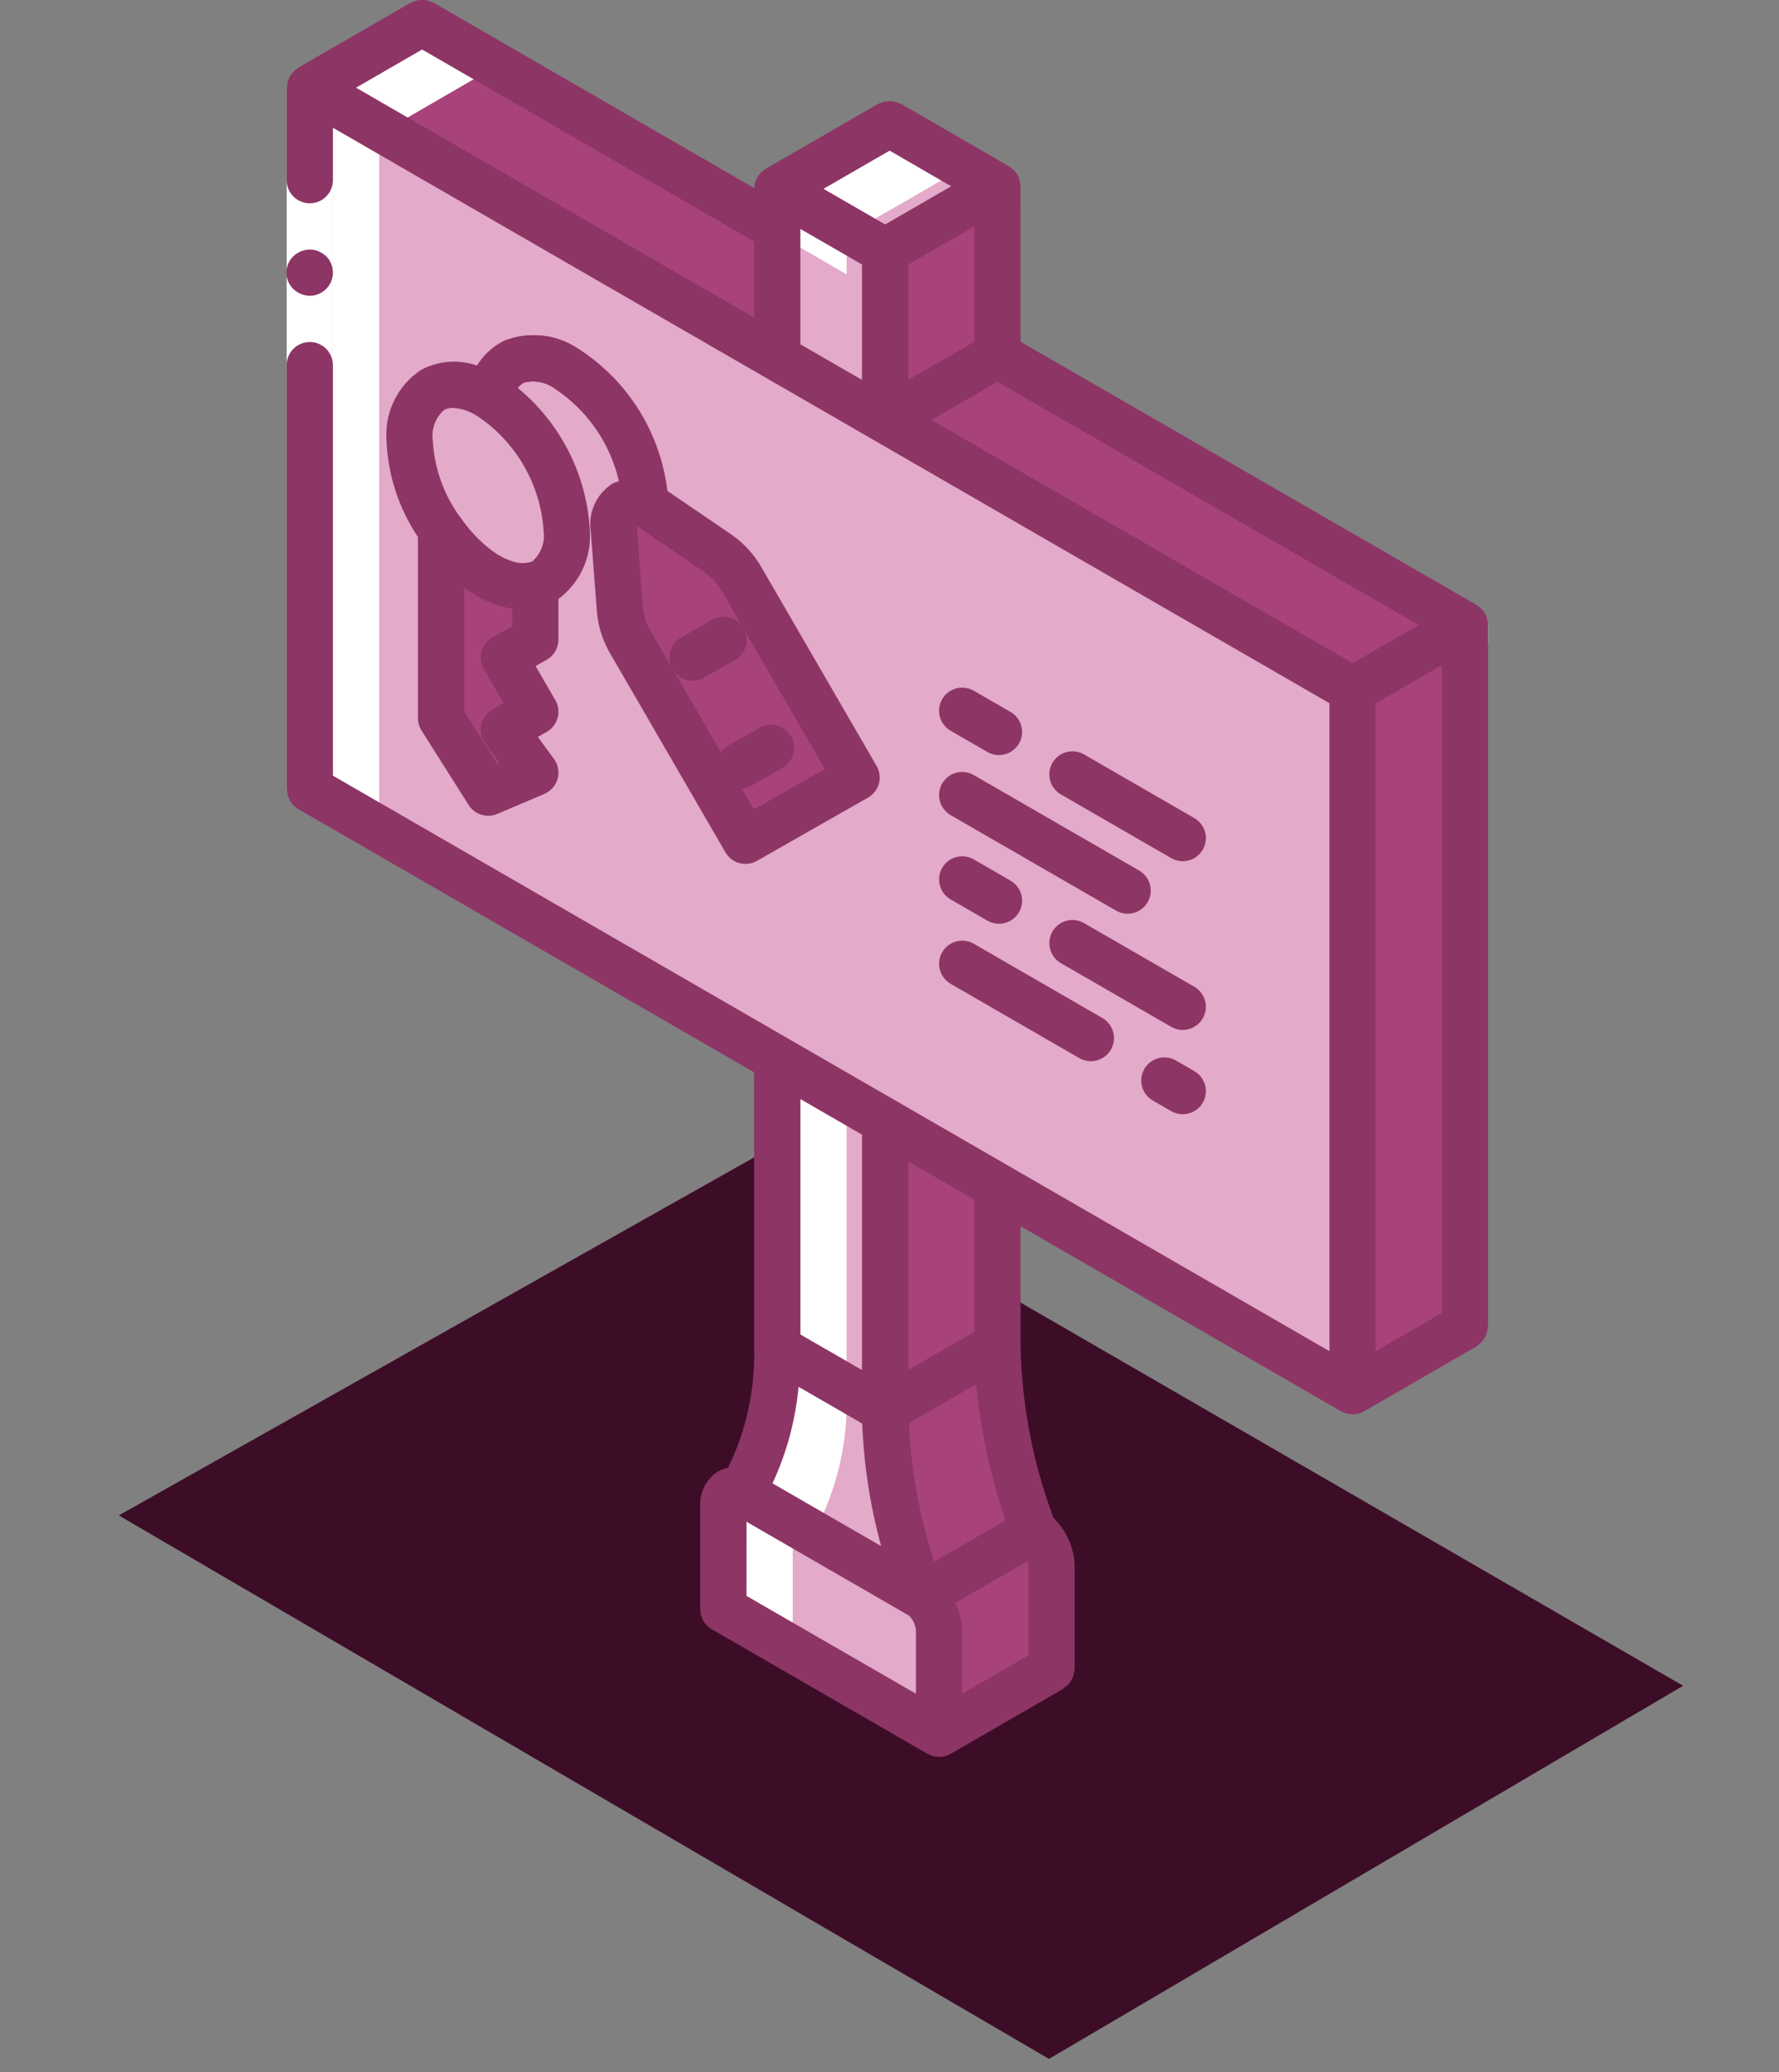 <?xml version="1.0" encoding="UTF-8"?>
<svg xmlns="http://www.w3.org/2000/svg" width="79" height="92" viewBox="0 0 79 92" fill="none">
  <rect x="0" y="0" width="79" height="92" fill="#808080" stroke="none"/>
  <path d="M33.834 51.188L5.275 67.278L46.583 91.406L74.744 74.841L33.834 51.188Z" fill="#3D0D27"></path>
  <path d="M44.289 15.762V8.269L39.505 5.507L34.517 8.381V10.127L18.749 1.011H18.739L13.76 3.896V35.03L34.517 47.02V59.841C34.582 61.966 34.09 64.072 33.09 65.949L32.915 66.236C32.474 66 32.125 66.277 32.125 66.883V71.441L41.702 76.974L46.691 74.089V69.531C46.684 68.917 46.392 68.34 45.901 67.971H45.891V67.961L45.726 67.478C44.819 64.993 44.333 62.374 44.289 59.728V52.666L60.067 61.771L65.056 58.886V27.742L44.289 15.762Z" fill="#E3AAC9"></path>
  <path d="M65.056 27.752V58.886L60.067 61.771V30.626L65.056 27.752Z" fill="#A8427A"></path>
  <path d="M65.056 27.742V27.752L60.067 30.626L13.761 3.896L18.739 1.011H18.749L34.517 10.127L44.289 15.762L65.056 27.742Z" fill="#A8427A"></path>
  <path d="M41.702 72.416V76.974L32.124 71.441V66.883C32.124 66.277 32.474 66 32.915 66.236L33.11 66.349L34.845 67.355L40.87 70.835L40.891 70.845H40.901V70.855C41.398 71.222 41.694 71.799 41.702 72.416Z" fill="#E3AAC9"></path>
  <path d="M40.901 70.845V70.856L40.871 70.835L34.845 67.355L33.11 66.349L32.915 66.236L33.09 65.949C34.09 64.072 34.582 61.966 34.517 59.841L39.31 62.602C39.35 65.251 39.832 67.874 40.737 70.363L40.901 70.845Z" fill="#E3AAC9"></path>
  <path d="M39.311 11.153V18.647L34.517 15.875V8.381L39.311 11.153Z" fill="#E3AAC9"></path>
  <path d="M39.311 49.781V62.602L34.517 59.841V47.02L39.311 49.781Z" fill="#E3AAC9"></path>
  <path d="M45.89 67.961V67.971L42.729 69.808H42.718L40.902 70.856V70.845L40.737 70.363C39.832 67.874 39.35 65.251 39.31 62.602L44.289 59.728C44.333 62.373 44.819 64.993 45.726 67.478L45.89 67.961Z" fill="#A8427A"></path>
  <path d="M44.289 8.269V8.279L39.311 11.153L34.517 8.382L39.506 5.507L44.289 8.269Z" fill="#E3AAC9"></path>
  <path d="M44.289 8.279V15.762L39.311 18.647V11.153L44.289 8.279Z" fill="#A8427A"></path>
  <path d="M46.691 69.531V74.089L41.702 76.974V72.416C41.694 71.799 41.398 71.222 40.901 70.855L42.718 69.808H42.728L45.89 67.971H45.9C46.392 68.34 46.684 68.917 46.691 69.531Z" fill="#A8427A"></path>
  <path d="M44.289 52.665V59.728L39.311 62.602V49.781L44.289 52.665Z" fill="#A8427A"></path>
  <path d="M28.655 23.416C28.383 23.416 28.122 23.308 27.929 23.116C27.737 22.923 27.629 22.662 27.629 22.39C27.494 20.31 26.393 18.413 24.655 17.264C24.255 16.967 23.743 16.866 23.261 16.988C22.976 17.166 22.79 17.466 22.757 17.8C22.686 18.16 22.428 18.455 22.081 18.574C21.734 18.692 21.35 18.616 21.074 18.375C20.797 18.134 20.671 17.763 20.742 17.403C20.888 16.413 21.513 15.559 22.412 15.12C23.496 14.7 24.717 14.837 25.681 15.486C28.054 17.004 29.545 19.576 29.682 22.39C29.682 22.662 29.574 22.923 29.381 23.116C29.189 23.308 28.928 23.416 28.655 23.416Z" fill="#A8427A"></path>
  <path d="M25.168 23.576C25.03 21.13 23.735 18.896 21.68 17.561C19.753 16.449 18.192 17.339 18.192 19.549C18.329 21.995 19.625 24.229 21.68 25.563C23.606 26.675 25.168 25.785 25.168 23.576Z" fill="#E3AAC9"></path>
  <path d="M23.772 25.953C23.051 26.115 22.294 25.974 21.68 25.563C20.844 25.047 20.13 24.355 19.587 23.536V31.885L21.68 35.19L23.772 34.302L22.377 32.393L23.772 31.598L22.377 29.192L23.772 28.397V25.953Z" fill="#A8427A"></path>
  <path d="M38.037 34.517L33.105 37.327L28.005 28.533C27.744 28.096 27.582 27.607 27.532 27.1L27.26 23.521C27.173 22.366 27.98 21.906 28.942 22.562L31.927 24.596C32.342 24.894 32.687 25.278 32.938 25.723L38.037 34.517Z" fill="#A8427A"></path>
  <path d="M16.84 5.949L21.819 3.064H21.829L37.596 12.18V10.435L42.585 7.56L45.316 9.136V8.279V8.269L40.532 5.507L35.543 8.381V10.127L19.776 1.011H19.766L14.787 3.896V35.03L16.84 36.215V5.949Z" fill="white"></path>
  <path d="M47.369 17.815L66.082 28.61V27.752V27.742L47.369 16.947V17.815Z" fill="white"></path>
  <path d="M35.204 68.936C35.204 68.33 35.553 68.053 35.995 68.289L36.169 68.002C37.169 66.125 37.661 64.019 37.596 61.894V49.073L35.543 47.887V59.841C35.608 61.966 35.116 64.072 34.116 65.949L33.941 66.236C33.5 66 33.151 66.277 33.151 66.883V71.441L35.204 72.627V68.936Z" fill="white"></path>
  <path d="M14.783 3.893V17.237V35.03H12.73V17.237V3.893H14.783Z" fill="white"></path>
  <path d="M13.756 13.132C14.171 13.13 14.545 12.879 14.704 12.496C14.863 12.113 14.777 11.671 14.485 11.376L14.331 11.253C14.274 11.214 14.212 11.183 14.146 11.16C14.088 11.13 14.026 11.11 13.961 11.099C13.893 11.087 13.825 11.081 13.756 11.078C13.485 11.082 13.224 11.188 13.027 11.376C12.778 11.616 12.669 11.967 12.738 12.305C12.806 12.644 13.043 12.925 13.366 13.049C13.489 13.102 13.622 13.13 13.756 13.132Z" fill="#8D3565"></path>
  <path d="M65.673 59.682C65.724 59.645 65.771 59.603 65.815 59.557C65.894 59.457 65.96 59.347 66.009 59.229C66.037 59.148 66.054 59.064 66.06 58.978C66.063 58.946 66.079 58.918 66.079 58.885V27.744C66.079 27.724 66.072 27.705 66.071 27.685C66.068 27.642 66.062 27.599 66.054 27.557C66.036 27.456 66.003 27.357 65.956 27.265C65.95 27.255 65.951 27.244 65.945 27.234L65.938 27.226C65.876 27.125 65.796 27.035 65.703 26.96C65.682 26.943 65.662 26.927 65.64 26.912C65.614 26.894 65.593 26.87 65.566 26.855L45.321 15.172V8.272C45.321 8.249 45.313 8.228 45.312 8.205C45.309 8.162 45.303 8.12 45.295 8.077C45.278 7.987 45.248 7.898 45.207 7.816C45.197 7.796 45.197 7.774 45.186 7.755C45.174 7.733 45.153 7.721 45.139 7.701C45.09 7.628 45.031 7.562 44.965 7.505C44.93 7.473 44.892 7.444 44.853 7.418C44.837 7.408 44.825 7.393 44.808 7.384L40.025 4.617C39.988 4.602 39.95 4.589 39.912 4.579C39.843 4.546 39.769 4.521 39.694 4.505C39.639 4.496 39.582 4.492 39.526 4.493C39.451 4.49 39.377 4.495 39.303 4.508C39.248 4.522 39.193 4.54 39.14 4.564C39.09 4.576 39.041 4.593 38.993 4.613L34.002 7.495C33.898 7.558 33.806 7.639 33.731 7.734C33.711 7.758 33.693 7.78 33.676 7.805C33.608 7.9 33.557 8.005 33.524 8.117L33.523 8.127C33.505 8.2 33.495 8.275 33.493 8.35L19.257 0.122C19.222 0.108 19.186 0.096 19.149 0.086C19.081 0.053 19.009 0.029 18.935 0.013C18.809 -0.004 18.681 -0.004 18.555 0.013C18.48 0.029 18.408 0.054 18.339 0.087C18.303 0.096 18.268 0.108 18.234 0.122L13.244 3.004C13.225 3.015 13.215 3.033 13.198 3.045C13.142 3.085 13.091 3.13 13.044 3.18C12.994 3.227 12.949 3.278 12.909 3.334C12.897 3.351 12.879 3.361 12.868 3.38C12.852 3.419 12.838 3.459 12.828 3.5C12.798 3.564 12.776 3.631 12.76 3.7C12.749 3.764 12.745 3.828 12.747 3.893H12.73V7.999C12.73 8.566 13.19 9.025 13.757 9.025C14.324 9.025 14.783 8.566 14.783 7.999V5.671L34.002 16.767L34.002 16.767L35.927 17.878L59.038 31.221V59.988L14.783 34.436V16.211C14.783 15.644 14.324 15.184 13.757 15.184C13.19 15.184 12.73 15.644 12.73 16.211V35.03H12.747C12.741 35.394 12.931 35.733 13.244 35.919L33.489 47.607V59.836C33.538 61.68 33.14 63.509 32.328 65.165C32.175 65.193 32.028 65.247 31.893 65.323C31.363 65.657 31.056 66.253 31.094 66.879V71.442C31.093 71.808 31.289 72.147 31.607 72.331L41.188 77.863L41.192 77.864C41.249 77.894 41.309 77.919 41.371 77.938C41.394 77.946 41.416 77.96 41.44 77.966C41.498 77.978 41.557 77.986 41.616 77.989C41.645 77.991 41.673 78 41.702 78H41.702L41.703 78C41.882 78 42.059 77.953 42.215 77.863L47.206 74.981C47.236 74.957 47.264 74.932 47.291 74.905C47.356 74.861 47.415 74.809 47.467 74.751C47.546 74.647 47.61 74.534 47.658 74.412C47.675 74.355 47.687 74.296 47.693 74.237C47.706 74.189 47.716 74.141 47.722 74.091V69.528C47.704 68.718 47.364 67.949 46.778 67.39L46.695 67.144C45.831 64.763 45.367 62.254 45.32 59.721V54.439L59.551 62.655L59.555 62.657C59.612 62.687 59.672 62.712 59.734 62.731C59.757 62.739 59.779 62.752 59.803 62.758C59.861 62.771 59.92 62.779 59.979 62.782C60.008 62.784 60.036 62.793 60.065 62.793H60.065H60.065C60.245 62.793 60.422 62.745 60.578 62.655L65.569 59.773C65.606 59.745 65.641 59.715 65.673 59.682ZM38.279 50.373V60.824L37.273 60.243L35.542 59.244V48.793L37.514 49.932L38.279 50.373ZM38.289 63.201C38.362 65.04 38.644 66.866 39.13 68.641L34.303 65.853C34.936 64.503 35.326 63.051 35.456 61.566L37.23 62.589L38.289 63.201ZM42.422 71.159L43.124 70.753L43.141 70.743L45.633 69.305C45.656 69.377 45.668 69.452 45.669 69.528V73.497L42.728 75.195V72.41C42.718 71.976 42.614 71.549 42.422 71.159ZM43.351 61.452C43.543 63.512 43.982 65.542 44.657 67.497L41.488 69.327C40.835 67.338 40.456 65.27 40.361 63.178L43.351 61.452ZM40.675 75.195L33.147 70.85L33.149 67.559L38.4 70.591L40.363 71.725C40.55 71.906 40.662 72.15 40.675 72.41V75.195H40.675ZM43.268 59.129L40.332 60.824V51.559L43.268 53.254V59.129ZM61.091 31.222L64.026 29.528V58.294L61.091 59.988V31.222ZM18.745 2.198L33.489 10.719V14.1L15.81 3.893L18.745 2.198ZM39.506 6.688L42.24 8.27L39.306 9.964L36.569 8.384L39.506 6.688ZM35.542 15.285V10.162L38.279 11.742V16.865L36.504 15.84L35.542 15.285ZM40.332 11.743L43.268 10.048V15.171L40.332 16.865L40.332 11.743ZM41.359 18.644L44.293 16.95L63.004 27.747L60.065 29.443L41.359 18.644Z" fill="#8D3565"></path>
  <path d="M26.236 23.598L26.508 27.178C26.569 27.839 26.777 28.478 27.117 29.048L32.216 37.843C32.499 38.33 33.122 38.498 33.612 38.219L38.546 35.41C38.783 35.274 38.957 35.049 39.029 34.785C39.1 34.521 39.063 34.239 38.925 34.002L33.825 25.206C33.498 24.629 33.047 24.131 32.505 23.749L29.633 21.791C29.317 19.207 27.869 16.896 25.681 15.486C24.716 14.836 23.496 14.7 22.412 15.12C21.904 15.36 21.482 15.749 21.202 16.236C20.376 15.942 19.464 16.011 18.692 16.425C17.655 17.113 17.071 18.308 17.165 19.549C17.222 21.081 17.706 22.566 18.56 23.839V31.885C18.56 32.079 18.615 32.27 18.72 32.434L20.812 35.739C21.081 36.163 21.617 36.331 22.08 36.135L24.173 35.247C24.461 35.124 24.678 34.877 24.761 34.575C24.845 34.273 24.786 33.949 24.601 33.696L23.884 32.715L24.279 32.49C24.517 32.355 24.692 32.13 24.763 31.866C24.835 31.602 24.798 31.319 24.66 31.083L23.784 29.572L24.28 29.289C24.601 29.107 24.799 28.766 24.798 28.397V26.593C25.745 25.888 26.27 24.753 26.194 23.575C26.067 21.103 24.906 18.797 22.993 17.225C23.06 17.124 23.152 17.042 23.261 16.988C23.743 16.865 24.255 16.967 24.654 17.264C26.087 18.219 27.101 19.684 27.491 21.361C27.387 21.39 27.286 21.429 27.189 21.476C26.48 21.932 26.107 22.764 26.236 23.598ZM21.489 29.707L22.365 31.218L21.87 31.5C21.615 31.644 21.435 31.891 21.373 32.177C21.312 32.463 21.375 32.761 21.548 32.998L22.18 33.863L22.08 33.905L20.614 31.587V26.09C20.791 26.22 20.975 26.34 21.165 26.451C21.326 26.544 21.492 26.628 21.663 26.702C21.701 26.719 21.738 26.733 21.776 26.748C21.903 26.8 22.026 26.846 22.146 26.883C22.196 26.898 22.245 26.913 22.294 26.927C22.405 26.956 22.513 26.98 22.618 26.998C22.66 27.006 22.703 27.02 22.746 27.027V27.801L21.869 28.3C21.631 28.436 21.457 28.66 21.385 28.925C21.314 29.189 21.351 29.471 21.489 29.707ZM24.141 23.576C24.212 24.079 24.023 24.585 23.641 24.921C23.596 24.941 23.549 24.956 23.501 24.965C23.496 24.967 23.491 24.965 23.487 24.966C23.3 25.013 23.105 25.013 22.918 24.966C22.884 24.958 22.848 24.946 22.812 24.936C22.733 24.916 22.656 24.891 22.58 24.861C22.447 24.808 22.317 24.745 22.193 24.673C22.012 24.566 21.839 24.445 21.676 24.313C21.586 24.241 21.498 24.162 21.41 24.081C21.344 24.021 21.28 23.961 21.216 23.898C21.094 23.775 20.974 23.648 20.856 23.508L20.829 23.475C20.693 23.311 20.56 23.137 20.431 22.952C20.427 22.946 20.421 22.942 20.416 22.937C19.699 21.946 19.283 20.77 19.219 19.549C19.148 19.045 19.336 18.539 19.719 18.203C19.84 18.138 19.976 18.105 20.113 18.11C20.487 18.132 20.85 18.25 21.166 18.451C22.905 19.599 24.007 21.496 24.141 23.576ZM36.631 34.137L33.481 35.931L32.947 35.01C33.088 34.998 33.224 34.957 33.348 34.889L34.743 34.095C35.063 33.914 35.261 33.577 35.263 33.21C35.266 32.843 35.072 32.502 34.756 32.317C34.439 32.132 34.048 32.129 33.729 32.311L32.333 33.105C32.207 33.179 32.097 33.279 32.013 33.399L29.92 29.79C30.22 30.222 30.801 30.352 31.257 30.091L32.651 29.296C33.104 29.033 33.285 28.47 33.067 27.993L36.631 34.137ZM32.05 26.238L32.963 27.812C32.662 27.387 32.089 27.257 31.635 27.511L30.24 28.306C29.773 28.575 29.596 29.161 29.836 29.644L28.893 28.018C28.71 27.714 28.595 27.375 28.555 27.023L28.284 23.443C28.282 23.412 28.28 23.384 28.28 23.358C28.305 23.372 28.334 23.39 28.364 23.41L31.349 25.446C31.637 25.657 31.876 25.927 32.05 26.238Z" fill="#8D3565"></path>
  <path d="M42.215 36.188L49.561 40.428C49.879 40.611 50.27 40.612 50.588 40.428C50.906 40.245 51.101 39.906 51.101 39.539C51.101 39.172 50.905 38.833 50.587 38.65L43.241 34.409C42.924 34.226 42.532 34.225 42.214 34.409C41.896 34.592 41.701 34.931 41.701 35.298C41.701 35.665 41.897 36.004 42.215 36.188Z" fill="#8D3565"></path>
  <path d="M42.215 32.443L43.848 33.386C44.339 33.669 44.966 33.5 45.25 33.009C45.533 32.518 45.365 31.891 44.874 31.607L43.241 30.665C42.924 30.481 42.532 30.481 42.214 30.665C41.896 30.848 41.701 31.187 41.701 31.554C41.701 31.921 41.897 32.26 42.215 32.443Z" fill="#8D3565"></path>
  <path d="M53.035 36.319L48.138 33.492C47.647 33.209 47.02 33.377 46.736 33.868C46.453 34.359 46.621 34.987 47.112 35.27L52.009 38.097C52.327 38.281 52.718 38.281 53.036 38.097C53.354 37.914 53.549 37.575 53.549 37.208C53.549 36.841 53.353 36.502 53.035 36.319Z" fill="#8D3565"></path>
  <path d="M53.035 43.808L48.138 40.981C47.647 40.698 47.02 40.866 46.736 41.357C46.453 41.848 46.621 42.476 47.112 42.76L52.009 45.587C52.5 45.87 53.127 45.701 53.411 45.21C53.694 44.719 53.526 44.092 53.035 43.808Z" fill="#8D3565"></path>
  <path d="M42.215 39.932L43.848 40.874C44.165 41.057 44.557 41.058 44.875 40.874C45.193 40.691 45.388 40.352 45.388 39.985C45.388 39.618 45.192 39.279 44.874 39.096L43.241 38.153C42.924 37.97 42.532 37.97 42.214 38.153C41.896 38.337 41.701 38.676 41.701 39.042C41.701 39.409 41.897 39.748 42.215 39.932Z" fill="#8D3565"></path>
  <path d="M53.035 47.552L52.219 47.081C51.902 46.898 51.51 46.897 51.192 47.081C50.874 47.264 50.679 47.603 50.679 47.97C50.679 48.337 50.875 48.676 51.193 48.859L52.009 49.331C52.327 49.514 52.718 49.514 53.036 49.331C53.354 49.147 53.549 48.808 53.549 48.441C53.549 48.075 53.353 47.736 53.035 47.552Z" fill="#8D3565"></path>
  <path d="M42.215 43.677L47.928 46.975C48.419 47.258 49.046 47.09 49.33 46.599C49.613 46.108 49.445 45.48 48.954 45.197L43.241 41.898C42.924 41.715 42.532 41.715 42.214 41.898C41.896 42.082 41.701 42.421 41.701 42.788C41.701 43.154 41.897 43.493 42.215 43.677Z" fill="#8D3565"></path>
</svg>
